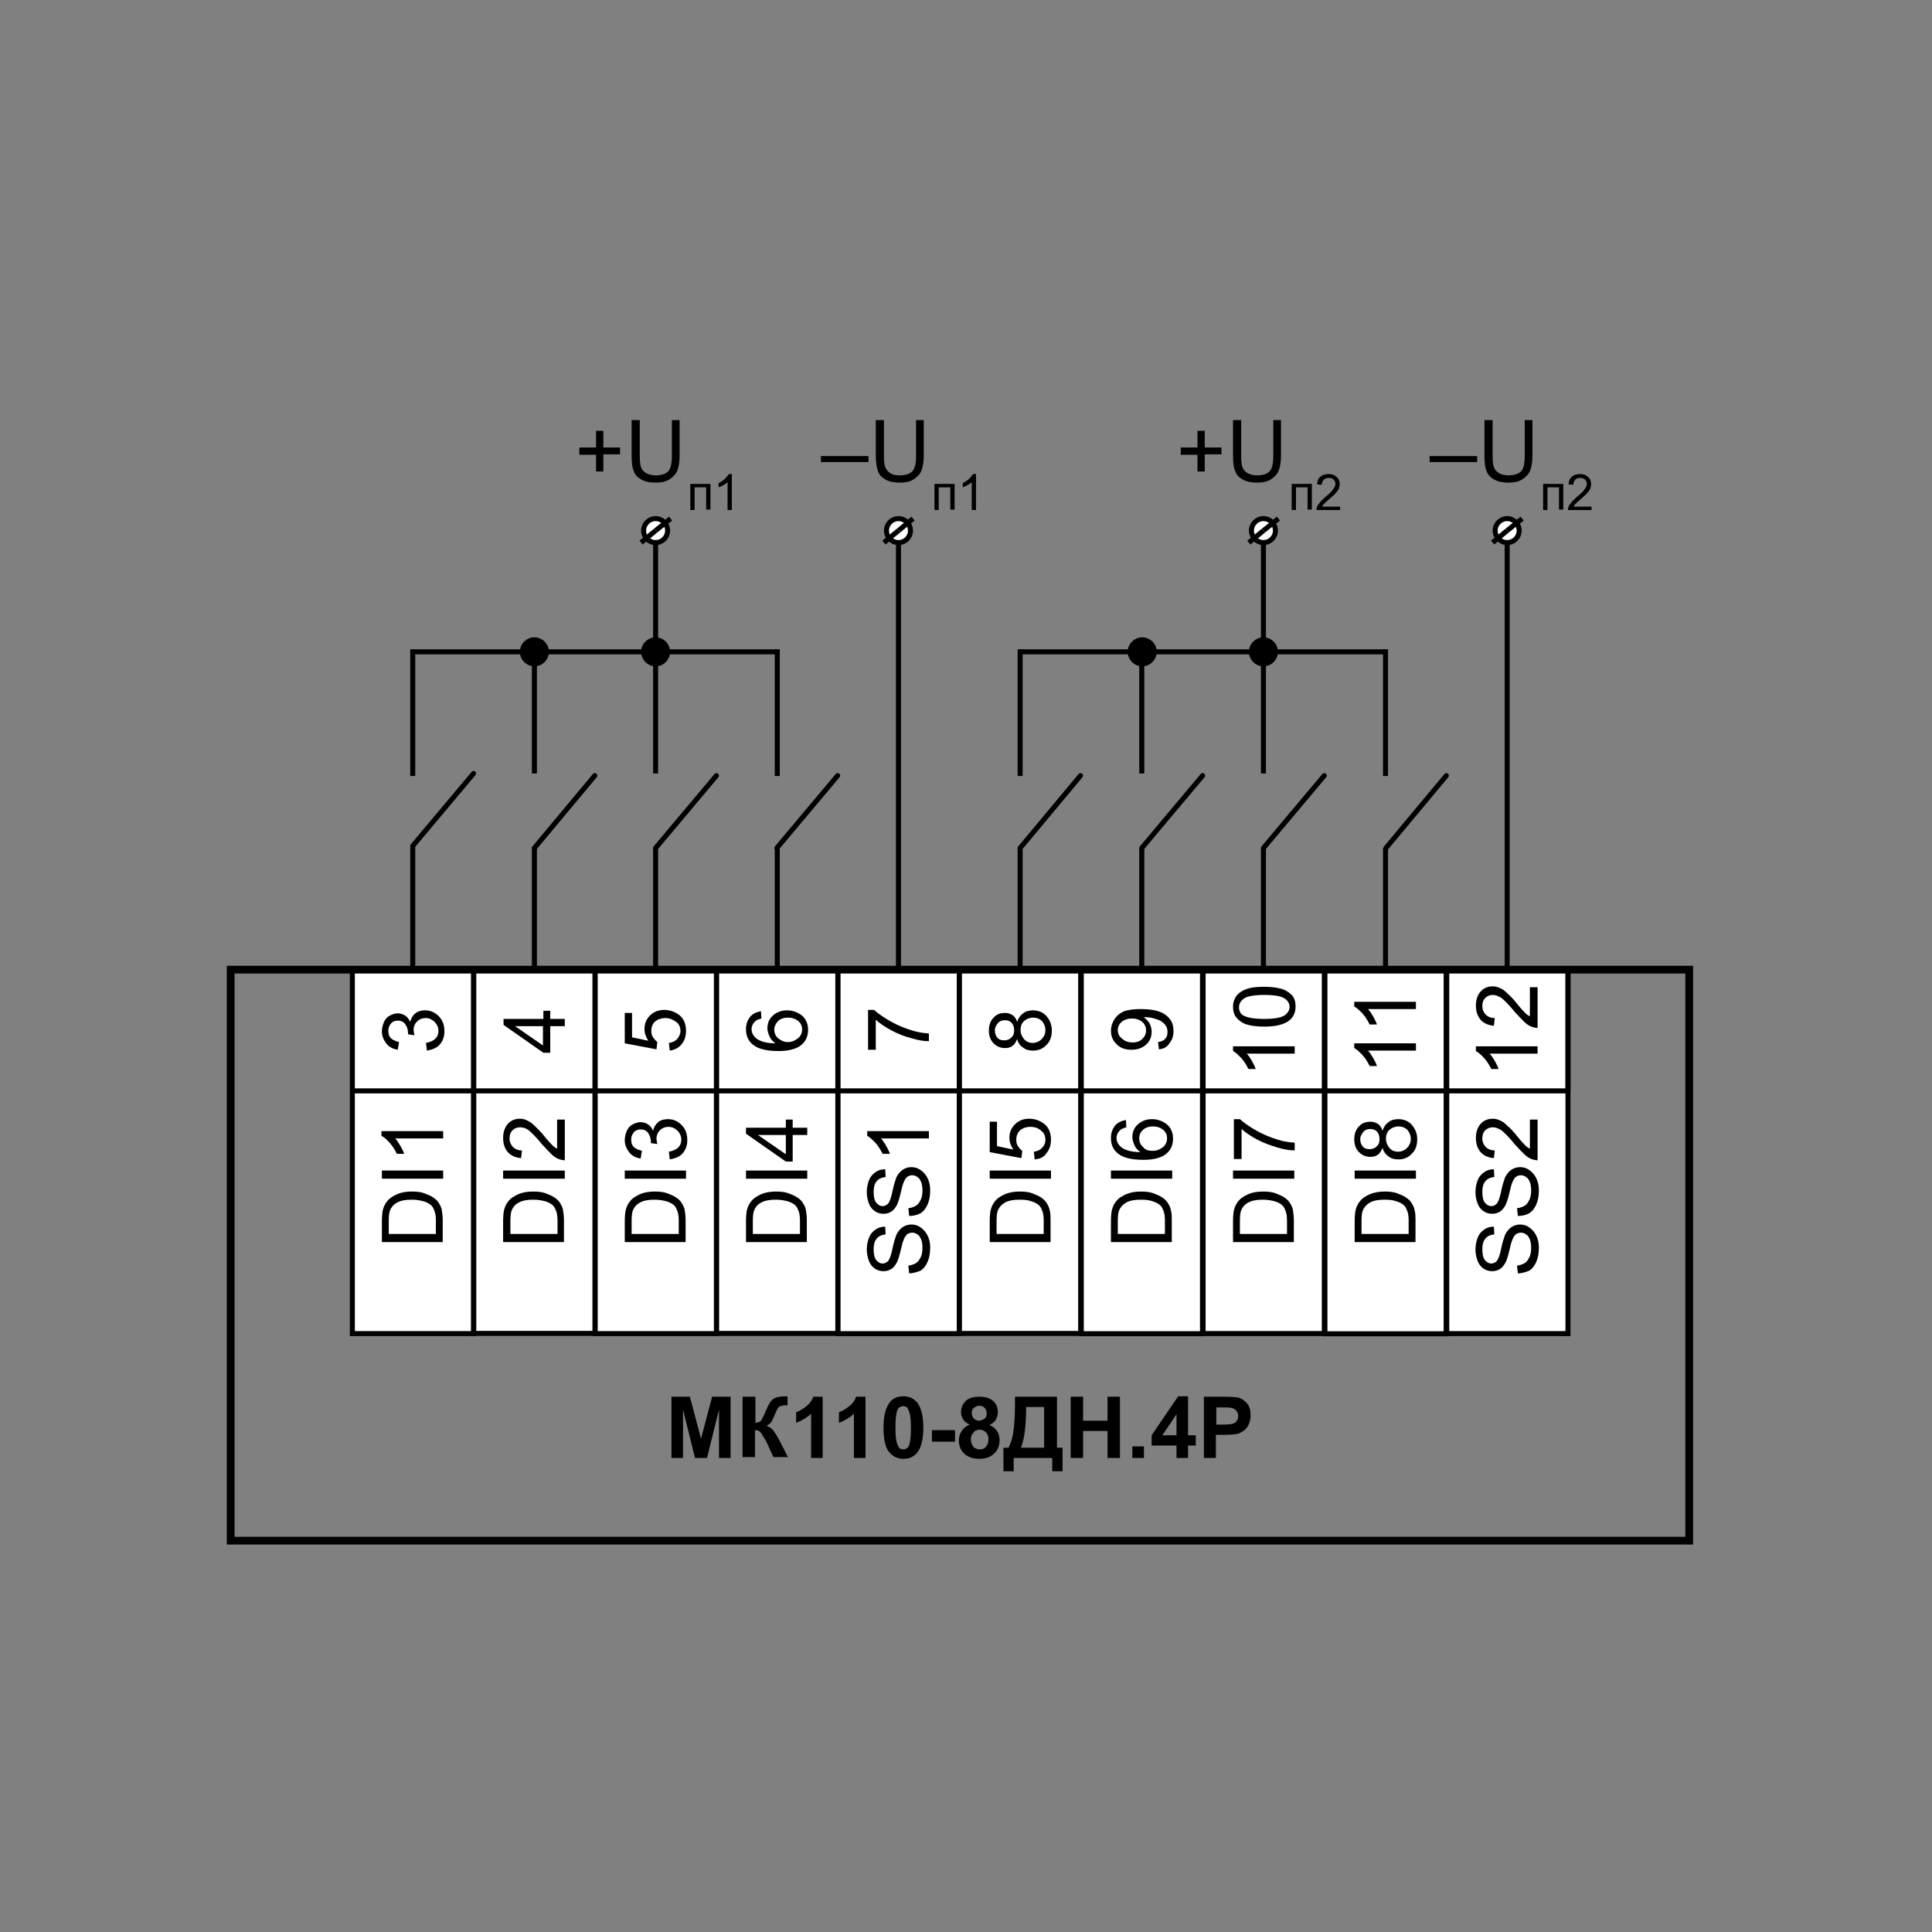 <?xml version="1.0" encoding="utf-8"?>
<!-- Generator: Adobe Illustrator 26.5.0, SVG Export Plug-In . SVG Version: 6.00 Build 0)  -->
<svg version="1.1" id="Слой_1" xmlns="http://www.w3.org/2000/svg" xmlns:xlink="http://www.w3.org/1999/xlink" x="0px" y="0px"
	 width="500px" height="500px" viewBox="0 0 500 500" style="enable-background:new 0 0 500 500;" xml:space="preserve">
<rect x="0" y="0" width="500" height="500" fill="#808080" stroke="none"/>
<style type="text/css">
	.st0{fill:none;}
	.st1{fill:#FFFFFF;stroke:#000000;stroke-width:1.3;stroke-miterlimit:10;}
	.st2{fill:none;stroke:#000000;stroke-width:1.3;stroke-miterlimit:10;}
	.st3{fill:none;stroke:#000000;stroke-width:2;stroke-miterlimit:10;}
	.st4{fill:none;stroke:#000000;stroke-width:1.3;stroke-linecap:round;stroke-miterlimit:10;}
	.st5{fill:none;stroke:#000000;stroke-width:1.3;stroke-linecap:square;stroke-miterlimit:10;}
	.st6{stroke:#000000;stroke-width:1.3;stroke-miterlimit:10;}
</style>
<g>
	<rect x="91.186" y="250.904" class="st1" width="31.372" height="94.228"/>
	<rect x="122.61" y="250.852" class="st1" width="31.372" height="94.228"/>
	<rect x="154.034" y="250.911" class="st1" width="31.372" height="94.228"/>
	<rect x="185.458" y="250.86" class="st1" width="31.372" height="94.228"/>
	<rect x="216.882" y="250.919" class="st1" width="31.372" height="94.228"/>
	<rect x="248.305" y="250.868" class="st1" width="31.372" height="94.228"/>
	<rect x="279.834" y="250.933" class="st1" width="31.372" height="94.228"/>
	<rect x="311.363" y="250.888" class="st1" width="31.372" height="94.228"/>
	<rect x="342.891" y="250.953" class="st1" width="31.372" height="94.228"/>
	<rect x="374.42" y="250.908" class="st1" width="31.372" height="94.228"/>
	<line class="st2" x1="405.795" y1="282.318" x2="405.795" y2="250.946"/>
	<line class="st2" x1="405.795" y1="282.318" x2="91.075" y2="282.318"/>
	<rect x="59.702" y="250.946" class="st3" width="377.466" height="147.771"/>
	<g>
		<path d="M110.474,271.898l-0.222-1.995c1.109-0.222,1.885-0.554,2.439-1.109
			c0.554-0.554,0.776-1.219,0.776-1.995c0-0.887-0.333-1.663-0.998-2.328
			c-0.665-0.665-1.441-0.998-2.328-0.998s-1.663,0.333-2.217,0.887
			c-0.554,0.554-0.887,1.33-0.887,2.217c0,0.333,0.111,0.776,0.222,1.33l-1.663-0.222
			c0-0.111,0-0.222,0-0.333c0-0.776-0.222-1.552-0.665-2.217c-0.443-0.665-1.109-0.998-1.995-0.998
			c-0.665,0-1.33,0.222-1.774,0.776c-0.443,0.554-0.665,1.109-0.665,1.885
			c0,0.776,0.222,1.441,0.665,1.885c0.443,0.443,1.219,0.776,2.106,0.998l-0.333,1.995
			c-1.33-0.222-2.328-0.776-2.993-1.663c-0.665-0.887-1.109-1.885-1.109-3.104
			c0-0.887,0.222-1.663,0.554-2.439c0.333-0.776,0.887-1.33,1.552-1.663
			c0.665-0.333,1.33-0.554,1.995-0.554c0.665,0,1.33,0.222,1.885,0.554
			c0.554,0.333,0.998,0.887,1.33,1.663c0.222-0.887,0.665-1.663,1.33-2.217s1.552-0.776,2.55-0.776
			c1.441,0,2.55,0.554,3.547,1.552c0.998,0.998,1.441,2.328,1.441,3.88
			c0,1.441-0.443,2.55-1.219,3.437C113.024,271.233,111.805,271.676,110.474,271.898z"/>
	</g>
	<g>
		<path d="M146.17,265.579h-3.769v6.873h-1.774l-10.31-7.206v-1.552h10.31v-2.106h1.774v2.106h3.769
			V265.579z M140.516,265.579h-7.206l7.206,4.989V265.579z"/>
	</g>
	<g>
		<path d="M173.33,271.898l-0.222-1.995c0.998-0.111,1.774-0.554,2.217-1.109
			c0.443-0.554,0.776-1.219,0.776-1.995c0-0.887-0.333-1.774-1.109-2.328s-1.663-0.998-2.771-0.998
			s-1.995,0.333-2.661,0.887c-0.665,0.554-0.998,1.441-0.998,2.439c0,0.665,0.111,1.219,0.443,1.663
			c0.333,0.443,0.665,0.887,1.109,1.219l-0.222,1.885l-8.203-1.552v-7.871h1.885v6.319l4.213,0.887
			c-0.665-0.998-0.998-1.995-0.998-2.993c0-1.441,0.443-2.55,1.441-3.547
			c0.998-0.998,2.217-1.441,3.658-1.441c1.441,0,2.661,0.443,3.769,1.219
			c1.33,0.998,1.885,2.439,1.885,4.213c0,1.441-0.443,2.661-1.219,3.547
			C175.547,271.233,174.66,271.676,173.33,271.898z"/>
	</g>
	<g>
		<path d="M196.942,261.699l0.111,1.885c-0.776,0.222-1.33,0.443-1.663,0.776
			c-0.554,0.554-0.887,1.219-0.887,1.995c0,0.665,0.222,1.219,0.554,1.663
			c0.443,0.665,1.109,1.109,1.995,1.441c0.887,0.333,2.106,0.554,3.658,0.554
			c-0.665-0.443-1.219-0.998-1.552-1.774c-0.333-0.776-0.554-1.441-0.554-2.106
			c0-1.33,0.443-2.439,1.441-3.326c0.998-0.887,2.217-1.33,3.658-1.33
			c0.998,0,1.885,0.222,2.771,0.665c0.887,0.443,1.552,0.998,1.995,1.774s0.665,1.552,0.665,2.55
			c0,1.663-0.554,2.993-1.774,3.991s-3.215,1.552-5.875,1.552c-3.104,0-5.321-0.554-6.651-1.663
			c-1.219-0.998-1.774-2.328-1.774-3.991c0-1.219,0.333-2.217,0.998-3.104
			C194.725,262.364,195.723,261.921,196.942,261.699z M203.815,269.681c0.665,0,1.33-0.111,1.885-0.443
			c0.554-0.333,1.109-0.665,1.441-1.219c0.333-0.554,0.443-0.998,0.443-1.663
			c0-0.776-0.333-1.552-0.998-2.106c-0.665-0.554-1.552-0.887-2.661-0.887
			c-1.109,0-1.995,0.333-2.55,0.887c-0.554,0.554-0.998,1.33-0.998,2.217
			c0,0.887,0.333,1.663,0.998,2.217C202.042,269.237,202.818,269.681,203.815,269.681z"/>
	</g>
	<g>
		<path d="M226.541,271.676h-1.885v-10.31h1.552c1.109,0.998,2.55,1.995,4.323,2.993
			c1.774,0.998,3.658,1.774,5.543,2.328c1.33,0.443,2.771,0.665,4.323,0.776v1.995
			c-1.219,0-2.771-0.222-4.545-0.776c-1.774-0.443-3.437-1.109-5.099-1.995
			c-1.663-0.887-2.993-1.774-4.102-2.771v7.76H226.541z"/>
	</g>
	<g>
		<path d="M263.234,268.905c-0.333,0.776-0.665,1.441-1.219,1.774c-0.554,0.443-1.219,0.554-1.995,0.554
			c-1.109,0-2.106-0.443-2.882-1.219c-0.776-0.776-1.219-1.885-1.219-3.326s0.443-2.55,1.219-3.326
			c0.776-0.887,1.774-1.219,2.993-1.219c0.776,0,1.33,0.222,1.885,0.554
			c0.554,0.333,0.998,0.998,1.219,1.774c0.333-0.998,0.776-1.663,1.552-2.217
			c0.665-0.554,1.552-0.776,2.55-0.776c1.33,0,2.55,0.443,3.437,1.441
			c0.887,0.998,1.441,2.217,1.441,3.769s-0.443,2.882-1.441,3.769
			c-0.887,0.998-2.106,1.441-3.437,1.441c-0.998,0-1.885-0.222-2.55-0.776
			C263.899,270.568,263.456,269.792,263.234,268.905z M259.909,269.237c0.776,0,1.33-0.222,1.885-0.776
			s0.665-1.109,0.665-1.885s-0.222-1.33-0.665-1.885c-0.443-0.443-0.998-0.665-1.774-0.665
			c-0.665,0-1.33,0.222-1.774,0.776c-0.443,0.554-0.776,1.109-0.776,1.885s0.222,1.33,0.665,1.885
			C258.578,269.127,259.243,269.237,259.909,269.237z M267.225,269.903c0.554,0,1.109-0.111,1.663-0.443
			c0.554-0.333,0.887-0.665,1.219-1.219c0.333-0.554,0.443-1.109,0.443-1.663
			c0-0.887-0.333-1.663-0.887-2.328c-0.554-0.554-1.33-0.887-2.328-0.887
			c-0.887,0-1.663,0.333-2.328,0.887c-0.665,0.665-0.887,1.441-0.887,2.328
			c0,0.887,0.333,1.663,0.887,2.328C265.562,269.57,266.338,269.903,267.225,269.903z"/>
	</g>
	<g>
		<path d="M299.928,271.565l-0.222-1.885c0.887-0.111,1.552-0.443,1.885-0.887
			c0.443-0.443,0.554-0.998,0.554-1.774c0-0.554-0.111-1.109-0.443-1.552
			c-0.222-0.443-0.665-0.776-1.109-1.109c-0.443-0.333-1.109-0.554-1.885-0.776
			c-0.776-0.222-1.552-0.333-2.328-0.333c-0.111,0-0.222,0-0.443,0
			c0.665,0.443,1.109,0.887,1.552,1.552c0.333,0.665,0.554,1.441,0.554,2.217
			c0,1.33-0.443,2.439-1.441,3.326c-0.998,0.887-2.217,1.33-3.769,1.33
			c-1.663,0-2.882-0.443-3.88-1.441s-1.441-2.106-1.441-3.547c0-0.998,0.333-1.995,0.887-2.882
			c0.554-0.887,1.33-1.552,2.328-1.995c0.998-0.443,2.55-0.665,4.434-0.665
			c1.995,0,3.658,0.222,4.878,0.665c1.219,0.443,2.106,1.109,2.771,1.995
			c0.665,0.887,0.887,1.885,0.887,3.104c0,1.219-0.333,2.217-0.998,2.993
			C302.145,270.9,301.258,271.455,299.928,271.565z M292.944,263.584c-1.109,0-1.995,0.333-2.661,0.887
			c-0.665,0.554-0.998,1.33-0.998,2.106c0,0.887,0.333,1.663,1.109,2.217
			c0.665,0.665,1.663,0.998,2.771,0.998c0.998,0,1.885-0.333,2.439-0.887
			c0.665-0.665,0.998-1.33,0.998-2.217c0-0.887-0.333-1.663-0.998-2.217
			C294.939,263.916,294.052,263.584,292.944,263.584z"/>
	</g>
	<g>
		<path d="M335.069,270.679v1.995h-12.416c0.443,0.443,0.887,1.109,1.33,1.885
			c0.443,0.776,0.776,1.441,0.998,2.106h-1.885c-0.554-1.109-1.109-1.995-1.885-2.882
			c-0.776-0.776-1.441-1.441-2.106-1.774v-1.219h15.963V270.679z"/>
		<path d="M327.198,265.69c-1.885,0-3.437-0.222-4.545-0.554c-1.109-0.333-1.995-0.998-2.661-1.774
			c-0.665-0.776-0.887-1.774-0.887-2.882c0-0.887,0.222-1.552,0.554-2.217s0.887-1.219,1.441-1.552
			c0.665-0.443,1.441-0.776,2.328-0.998c0.887-0.222,2.217-0.333,3.769-0.333
			c1.885,0,3.326,0.222,4.545,0.554c1.109,0.333,1.995,0.998,2.661,1.663
			c0.665,0.776,0.887,1.774,0.887,2.882c0,1.552-0.554,2.771-1.663,3.658
			C332.298,265.136,330.191,265.69,327.198,265.69z M327.198,263.695c2.661,0,4.323-0.333,5.21-0.887
			c0.887-0.665,1.33-1.33,1.33-2.217c0-0.887-0.443-1.663-1.33-2.217
			c-0.887-0.554-2.55-0.887-5.21-0.887c-2.661,0-4.323,0.333-5.21,0.887
			c-0.887,0.665-1.33,1.33-1.33,2.328c0,0.887,0.333,1.663,1.109,2.106
			C322.764,263.362,324.538,263.695,327.198,263.695z"/>
	</g>
	<g>
		<path d="M366.441,269.903v1.995h-12.416c0.443,0.443,0.887,1.109,1.33,1.885
			c0.443,0.776,0.776,1.441,0.998,2.106h-1.885c-0.554-1.109-1.109-1.995-1.885-2.882
			c-0.776-0.776-1.441-1.441-2.106-1.774v-1.219h15.963V269.903z"/>
		<path d="M366.441,259.15v1.995h-12.416c0.443,0.443,0.887,1.109,1.33,1.885
			c0.443,0.776,0.776,1.441,0.998,2.106h-1.885c-0.554-1.109-1.109-1.995-1.885-2.882
			c-0.776-0.776-1.441-1.441-2.106-1.774v-1.219h15.963V259.15z"/>
	</g>
	<g>
		<path d="M397.925,270.679v1.995h-12.416c0.443,0.443,0.887,1.109,1.33,1.885
			c0.443,0.776,0.776,1.441,0.998,2.106h-1.885c-0.554-1.109-1.109-1.995-1.885-2.882
			c-0.776-0.776-1.441-1.441-2.106-1.774v-1.219h15.963V270.679z"/>
		<path d="M396.04,255.491h1.885v10.531c-0.443,0-0.887-0.111-1.33-0.222
			c-0.665-0.222-1.441-0.665-2.106-1.33c-0.665-0.665-1.441-1.441-2.439-2.55
			c-1.441-1.774-2.55-2.882-3.326-3.547c-0.776-0.554-1.663-0.887-2.328-0.887
			c-0.776,0-1.441,0.222-1.995,0.776s-0.776,1.219-0.776,2.106s0.333,1.663,0.887,2.217
			c0.554,0.554,1.33,0.887,2.328,0.887l-0.222,1.995c-1.441-0.111-2.661-0.665-3.437-1.552
			c-0.776-0.887-1.219-2.106-1.219-3.658s0.443-2.771,1.219-3.658
			c0.776-0.887,1.885-1.33,3.104-1.33c0.665,0,1.219,0.111,1.885,0.443
			c0.665,0.222,1.219,0.665,1.885,1.33c0.665,0.554,1.663,1.552,2.771,2.993
			c0.998,1.219,1.663,1.885,1.995,2.217s0.665,0.554,1.109,0.776v-7.538H396.04z"/>
	</g>
	<g>
		<path d="M392.825,329.543l-0.222-1.995c0.776-0.111,1.441-0.333,1.995-0.665
			c0.554-0.333,0.887-0.887,1.219-1.552c0.333-0.665,0.443-1.552,0.443-2.439
			c0-0.776-0.111-1.552-0.333-2.106c-0.222-0.554-0.554-1.109-0.998-1.33
			c-0.443-0.333-0.887-0.443-1.33-0.443c-0.443,0-0.887,0.111-1.33,0.443
			c-0.333,0.333-0.665,0.776-0.887,1.441c-0.222,0.443-0.443,1.33-0.776,2.771
			c-0.333,1.441-0.665,2.439-0.998,3.104c-0.443,0.776-0.887,1.33-1.441,1.663
			c-0.554,0.333-1.219,0.554-1.995,0.554c-0.776,0-1.552-0.222-2.217-0.665s-1.219-1.109-1.552-1.995
			c-0.333-0.887-0.554-1.885-0.554-2.882c0-1.219,0.222-2.217,0.554-3.104
			c0.333-0.887,0.887-1.552,1.663-2.106c0.776-0.554,1.552-0.776,2.55-0.776l0.111,1.995
			c-0.998,0.111-1.774,0.443-2.328,1.109c-0.554,0.665-0.776,1.552-0.776,2.771
			s0.222,2.217,0.665,2.771c0.443,0.554,0.998,0.887,1.663,0.887c0.554,0,0.998-0.222,1.441-0.665
			c0.333-0.443,0.776-1.441,1.109-3.215c0.333-1.663,0.776-2.882,0.998-3.547
			c0.443-0.887,0.998-1.552,1.663-1.995c0.665-0.443,1.441-0.665,2.217-0.665
			c0.887,0,1.663,0.222,2.439,0.776c0.776,0.554,1.33,1.219,1.774,2.106s0.665,1.885,0.665,3.104
			c0,1.441-0.222,2.661-0.665,3.658c-0.443,0.998-0.998,1.774-1.885,2.328
			C394.821,329.211,393.934,329.543,392.825,329.543z"/>
		<path d="M392.825,314.689l-0.222-1.995c0.776-0.111,1.441-0.333,1.995-0.665
			c0.554-0.333,0.887-0.887,1.219-1.552s0.443-1.552,0.443-2.439c0-0.776-0.111-1.552-0.333-2.106
			c-0.222-0.554-0.554-1.109-0.998-1.33c-0.443-0.333-0.887-0.443-1.33-0.443
			c-0.443,0-0.887,0.111-1.33,0.443c-0.333,0.333-0.665,0.776-0.887,1.441
			c-0.222,0.443-0.443,1.33-0.776,2.771c-0.333,1.441-0.665,2.439-0.998,3.104
			c-0.443,0.776-0.887,1.33-1.441,1.663c-0.554,0.333-1.219,0.554-1.995,0.554
			c-0.776,0-1.552-0.222-2.217-0.665s-1.219-1.109-1.552-1.995c-0.333-0.887-0.554-1.885-0.554-2.882
			c0-1.219,0.222-2.217,0.554-3.104c0.333-0.887,0.887-1.552,1.663-2.106
			c0.776-0.554,1.552-0.776,2.55-0.776l0.111,1.995c-0.998,0.111-1.774,0.443-2.328,1.109
			s-0.776,1.552-0.776,2.771c0,1.219,0.222,2.217,0.665,2.771s0.998,0.887,1.663,0.887
			c0.554,0,0.998-0.222,1.441-0.665c0.333-0.443,0.776-1.441,1.109-3.215
			c0.333-1.663,0.776-2.882,0.998-3.547c0.443-0.887,0.998-1.552,1.663-1.995
			c0.665-0.443,1.441-0.665,2.217-0.665c0.887,0,1.663,0.222,2.439,0.776
			c0.776,0.554,1.33,1.219,1.774,2.106s0.665,1.885,0.665,3.104c0,1.441-0.222,2.661-0.665,3.658
			c-0.443,0.998-0.998,1.774-1.885,2.328C394.821,314.467,393.934,314.689,392.825,314.689z"/>
		<path d="M396.04,289.746h1.885v10.531c-0.443,0-0.887-0.111-1.33-0.222
			c-0.665-0.222-1.441-0.665-2.106-1.33c-0.665-0.665-1.441-1.441-2.439-2.55
			c-1.441-1.774-2.55-2.882-3.326-3.547c-0.776-0.554-1.663-0.887-2.328-0.887
			c-0.776,0-1.441,0.222-1.995,0.776c-0.554,0.554-0.776,1.219-0.776,2.106s0.333,1.663,0.887,2.217
			c0.554,0.554,1.33,0.887,2.328,0.887l-0.222,1.995c-1.441-0.111-2.661-0.665-3.437-1.552
			c-0.776-0.887-1.219-2.106-1.219-3.658c0-1.552,0.443-2.771,1.219-3.658
			c0.776-0.887,1.885-1.33,3.104-1.33c0.665,0,1.219,0.111,1.885,0.443
			c0.665,0.222,1.219,0.665,1.885,1.33c0.665,0.554,1.663,1.552,2.771,2.993
			c0.998,1.219,1.663,1.885,1.995,2.217c0.333,0.333,0.665,0.554,1.109,0.776v-7.538H396.04z"/>
	</g>
	<g>
		<path d="M366.441,321.451h-15.852v-5.432c0-1.219,0.111-2.217,0.222-2.771
			c0.222-0.887,0.554-1.663,1.109-2.328c0.665-0.887,1.663-1.441,2.661-1.885
			c1.109-0.443,2.328-0.665,3.769-0.665c1.219,0,2.328,0.111,3.215,0.443s1.663,0.665,2.328,1.109
			c0.665,0.443,1.109,0.887,1.441,1.441c0.333,0.554,0.665,1.109,0.776,1.885
			c0.222,0.776,0.222,1.552,0.222,2.55v5.654H366.441z M364.557,319.344v-3.437
			c0-0.998-0.111-1.885-0.333-2.439c-0.222-0.554-0.443-1.109-0.776-1.441
			c-0.443-0.443-1.219-0.887-1.995-1.109c-0.887-0.333-1.885-0.443-3.104-0.443
			c-1.663,0-2.882,0.222-3.88,0.776c-0.887,0.554-1.441,1.219-1.774,1.995
			c-0.222,0.554-0.333,1.441-0.333,2.771v3.326H364.557z"/>
		<path d="M366.441,305.044h-15.852v-2.106h15.852V305.044z"/>
		<path d="M357.795,297.062c-0.333,0.776-0.665,1.441-1.219,1.774c-0.554,0.443-1.219,0.554-1.995,0.554
			c-1.109,0-2.106-0.443-2.882-1.219s-1.219-1.885-1.219-3.326c0-1.441,0.443-2.55,1.219-3.326
			c0.776-0.887,1.774-1.219,2.993-1.219c0.776,0,1.33,0.222,1.885,0.554
			c0.554,0.333,0.998,0.998,1.219,1.774c0.333-0.998,0.776-1.663,1.552-2.217
			c0.665-0.554,1.552-0.776,2.55-0.776c1.33,0,2.55,0.443,3.437,1.441
			c0.887,0.998,1.441,2.217,1.441,3.769c0,1.552-0.443,2.882-1.441,3.769
			c-0.887,0.998-2.106,1.441-3.437,1.441c-0.998,0-1.885-0.222-2.55-0.776
			C358.571,298.725,358.016,297.949,357.795,297.062z M354.469,297.395c0.776,0,1.33-0.222,1.885-0.776
			c0.554-0.554,0.665-1.109,0.665-1.885c0-0.776-0.222-1.33-0.665-1.885
			c-0.443-0.443-0.998-0.665-1.774-0.665c-0.665,0-1.33,0.222-1.774,0.776
			c-0.443,0.554-0.776,1.109-0.776,1.885c0,0.776,0.222,1.33,0.665,1.885
			C353.139,297.284,353.804,297.395,354.469,297.395z M361.785,298.06c0.554,0,1.109-0.111,1.663-0.443
			c0.554-0.333,0.887-0.665,1.219-1.219c0.333-0.554,0.443-1.109,0.443-1.663
			c0-0.887-0.333-1.663-0.887-2.328c-0.554-0.554-1.33-0.887-2.328-0.887
			c-0.887,0-1.663,0.333-2.328,0.887c-0.665,0.665-0.887,1.441-0.887,2.328
			c0,0.887,0.333,1.663,0.887,2.328C360.123,297.728,360.899,298.06,361.785,298.06z"/>
	</g>
	<g>
		<path d="M334.958,321.451h-15.852v-5.432c0-1.219,0.111-2.217,0.222-2.771
			c0.222-0.887,0.554-1.663,1.109-2.328c0.665-0.887,1.663-1.441,2.661-1.885
			c0.998-0.443,2.328-0.665,3.769-0.665c1.219,0,2.328,0.111,3.215,0.443s1.663,0.665,2.328,1.109
			c0.665,0.443,1.109,0.887,1.441,1.441c0.333,0.554,0.665,1.109,0.776,1.885
			c0.111,0.776,0.222,1.552,0.222,2.55v5.654H334.958z M333.074,319.344v-3.437
			c0-0.998-0.111-1.885-0.333-2.439s-0.443-1.109-0.776-1.441c-0.443-0.443-1.219-0.887-1.995-1.109
			s-1.885-0.443-3.104-0.443c-1.663,0-2.882,0.222-3.88,0.776c-0.998,0.554-1.441,1.219-1.774,1.995
			c-0.222,0.554-0.333,1.441-0.333,2.771v3.326H333.074z"/>
		<path d="M334.958,305.044h-15.852v-2.106h15.852V305.044z"/>
		<path d="M321.212,299.945h-1.885v-10.31h1.552c1.109,0.998,2.55,1.995,4.323,2.993
			c1.774,0.998,3.658,1.774,5.543,2.328c1.33,0.443,2.771,0.665,4.323,0.776v1.995
			c-1.219,0-2.771-0.222-4.545-0.776c-1.774-0.554-3.437-1.109-5.099-1.995
			c-1.663-0.887-2.993-1.774-4.102-2.771v7.76H321.212z"/>
	</g>
	<g>
		<path d="M303.364,321.451h-15.852v-5.432c0-1.219,0.111-2.217,0.222-2.771
			c0.222-0.887,0.554-1.663,1.109-2.328c0.665-0.887,1.663-1.441,2.661-1.885
			c1.109-0.443,2.328-0.665,3.769-0.665c1.219,0,2.328,0.111,3.215,0.443s1.663,0.665,2.328,1.109
			c0.665,0.443,1.109,0.887,1.441,1.441c0.333,0.554,0.665,1.109,0.776,1.885
			c0.222,0.776,0.222,1.552,0.222,2.55v5.654H303.364z M301.48,319.344v-3.437
			c0-0.998-0.111-1.885-0.333-2.439s-0.443-1.109-0.776-1.441c-0.443-0.443-1.219-0.887-1.995-1.109
			c-0.887-0.333-1.885-0.443-3.104-0.443c-1.663,0-2.882,0.222-3.88,0.776
			c-0.887,0.554-1.441,1.219-1.774,1.995c-0.222,0.554-0.333,1.441-0.333,2.771v3.326H301.48z"/>
		<path d="M303.364,305.044h-15.852v-2.106h15.852V305.044z"/>
		<path d="M291.392,289.857l0.111,1.885c-0.776,0.222-1.33,0.443-1.663,0.776
			c-0.554,0.554-0.887,1.219-0.887,1.995c0,0.665,0.222,1.219,0.554,1.663
			c0.443,0.665,1.109,1.109,1.995,1.441c0.887,0.333,2.106,0.554,3.658,0.554
			c-0.665-0.443-1.219-0.998-1.552-1.774s-0.554-1.441-0.554-2.106c0-1.33,0.443-2.439,1.441-3.326
			c0.998-0.887,2.217-1.33,3.658-1.33c0.998,0,1.885,0.222,2.771,0.665
			c0.887,0.443,1.552,0.998,1.995,1.774c0.443,0.776,0.665,1.552,0.665,2.55
			c0,1.663-0.554,2.993-1.774,3.991c-1.219,0.998-3.215,1.552-5.875,1.552
			c-3.104,0-5.321-0.554-6.651-1.663c-1.219-0.998-1.774-2.328-1.774-3.991
			c0-1.219,0.333-2.217,0.998-3.104C289.175,290.522,290.172,290.078,291.392,289.857z M298.265,297.838
			c0.665,0,1.33-0.111,1.885-0.443c0.665-0.333,1.109-0.665,1.441-1.219
			c0.333-0.554,0.443-0.998,0.443-1.663c0-0.776-0.333-1.552-0.998-2.106
			c-0.665-0.554-1.552-0.887-2.661-0.887c-1.109,0-1.995,0.333-2.55,0.887
			c-0.665,0.554-0.998,1.33-0.998,2.217c0,0.887,0.333,1.663,0.998,2.217
			C296.38,297.617,297.267,297.838,298.265,297.838z"/>
	</g>
	<g>
		<path d="M271.992,321.451h-15.852v-5.432c0-1.219,0.111-2.217,0.222-2.771
			c0.222-0.887,0.554-1.663,1.109-2.328c0.665-0.887,1.663-1.441,2.661-1.885
			c1.109-0.443,2.328-0.665,3.769-0.665c1.219,0,2.328,0.111,3.215,0.443s1.663,0.665,2.328,1.109
			c0.665,0.443,1.109,0.887,1.441,1.441c0.333,0.554,0.665,1.109,0.776,1.885
			c0.222,0.776,0.222,1.552,0.222,2.55v5.654H271.992z M270.107,319.344v-3.437
			c0-0.998-0.111-1.885-0.333-2.439s-0.443-1.109-0.776-1.441c-0.443-0.443-1.219-0.887-1.995-1.109
			c-0.887-0.333-1.885-0.443-3.104-0.443c-1.663,0-2.882,0.222-3.88,0.776
			c-0.887,0.554-1.441,1.219-1.774,1.995c-0.222,0.554-0.333,1.441-0.333,2.771v3.326H270.107z"/>
		<path d="M271.992,305.044h-15.852v-2.106h15.852V305.044z"/>
		<path d="M267.779,300.055l-0.222-1.995c0.998-0.111,1.774-0.554,2.217-1.109
			c0.554-0.554,0.776-1.219,0.776-1.995c0-0.887-0.333-1.774-1.109-2.328
			c-0.665-0.665-1.663-0.998-2.771-0.998c-1.109,0-1.995,0.333-2.661,0.887
			c-0.665,0.665-0.998,1.441-0.998,2.439c0,0.665,0.111,1.219,0.443,1.663
			c0.333,0.554,0.665,0.887,1.109,1.219l-0.222,1.885l-8.203-1.552v-7.871h1.885v6.319l4.213,0.887
			c-0.665-0.998-0.998-1.995-0.998-2.993c0-1.441,0.443-2.55,1.441-3.547
			c0.998-0.998,2.217-1.441,3.658-1.441s2.661,0.443,3.769,1.219
			c1.33,0.998,1.885,2.439,1.885,4.213c0,1.441-0.443,2.661-1.219,3.547
			C270.218,299.39,269.221,299.945,267.779,300.055z"/>
	</g>
	<g>
		<path d="M173.773,377.322v-15.852h4.767l2.882,10.864l2.882-10.864h4.767v15.852h-2.993v-12.527
			l-3.104,12.527h-3.104l-3.104-12.527v12.527H173.773z"/>
		<path d="M192.286,361.47h3.215v6.762c0.665-0.111,1.219-0.222,1.441-0.554
			c0.222-0.333,0.665-1.109,1.219-2.439c0.665-1.663,1.33-2.771,1.995-3.215
			c0.665-0.443,1.774-0.665,3.215-0.665c0.111,0,0.222,0,0.443,0v2.328h-0.443
			c-0.665,0-1.109,0.111-1.441,0.222c-0.333,0.111-0.554,0.443-0.776,0.776s-0.443,0.998-0.887,1.995
			c-0.222,0.554-0.443,0.998-0.665,1.33c-0.222,0.333-0.665,0.665-1.219,0.998
			c0.665,0.222,1.33,0.665,1.774,1.219c0.443,0.665,0.998,1.441,1.552,2.55l2.217,4.323h-3.769
			l-1.885-4.102c0-0.111-0.111-0.222-0.222-0.333c0-0.111-0.222-0.333-0.443-0.776
			c-0.443-0.776-0.776-1.219-0.998-1.441c-0.222-0.222-0.665-0.333-1.219-0.333v6.984h-3.215v-15.631
			H192.286z"/>
		<path d="M212.906,377.322h-2.993v-11.418c-1.109,0.998-2.439,1.774-3.88,2.328v-2.771
			c0.776-0.222,1.663-0.776,2.55-1.441c0.887-0.665,1.552-1.552,1.885-2.55h2.439V377.322z"/>
		<path d="M223.991,377.322h-2.993v-11.418c-1.109,0.998-2.439,1.774-3.88,2.328v-2.771
			c0.776-0.222,1.663-0.776,2.55-1.441c0.887-0.665,1.552-1.552,1.885-2.55h2.439V377.322z"/>
		<path d="M233.747,361.359c1.552,0,2.771,0.554,3.658,1.663c0.998,1.33,1.552,3.437,1.552,6.43
			c0,2.993-0.554,5.21-1.552,6.43c-0.887,1.109-2.106,1.663-3.547,1.663
			c-1.552,0-2.771-0.554-3.769-1.774c-0.998-1.219-1.441-3.326-1.441-6.319
			c0-2.993,0.554-5.099,1.552-6.43C230.975,361.913,232.195,361.359,233.747,361.359z M233.747,363.909
			c-0.333,0-0.665,0.111-0.998,0.333s-0.554,0.665-0.665,1.219c-0.222,0.776-0.333,2.106-0.333,3.991
			c0,1.885,0.111,3.104,0.333,3.88c0.222,0.665,0.443,1.109,0.665,1.441
			c0.333,0.222,0.665,0.333,0.998,0.333c0.333,0,0.665-0.111,0.998-0.333s0.554-0.665,0.665-1.219
			c0.222-0.776,0.333-2.106,0.333-3.991c0-1.885-0.111-3.104-0.333-3.88
			c-0.222-0.665-0.443-1.109-0.665-1.441C234.412,364.02,234.079,363.909,233.747,363.909z"/>
		<path d="M241.174,373.11v-2.993h5.986v2.993H241.174z"/>
		<path d="M250.929,368.676c-0.776-0.333-1.33-0.776-1.663-1.33
			c-0.333-0.554-0.554-1.219-0.554-1.885c0-1.219,0.443-2.106,1.219-2.882
			c0.776-0.776,1.995-1.109,3.547-1.109c1.552,0,2.661,0.333,3.547,1.109
			c0.887,0.776,1.219,1.774,1.219,2.882c0,0.776-0.222,1.441-0.554,1.995
			c-0.333,0.554-0.887,0.998-1.663,1.33c0.887,0.333,1.552,0.887,1.995,1.552
			c0.443,0.665,0.665,1.441,0.665,2.328c0,1.441-0.443,2.661-1.441,3.547
			c-0.887,0.887-2.217,1.33-3.769,1.33c-1.441,0-2.661-0.333-3.658-1.109
			c-1.109-0.887-1.663-2.106-1.663-3.658c0-0.887,0.222-1.663,0.665-2.328
			C249.266,369.673,249.932,369.119,250.929,368.676z M251.262,372.445c0,0.887,0.222,1.441,0.665,1.995
			c0.443,0.443,0.998,0.665,1.663,0.665s1.109-0.222,1.552-0.665
			c0.443-0.443,0.665-1.109,0.665-1.995c0-0.776-0.222-1.33-0.665-1.774
			c-0.443-0.443-0.998-0.665-1.552-0.665c-0.776,0-1.33,0.222-1.663,0.776
			C251.373,371.336,251.262,371.89,251.262,372.445z M251.484,365.682c0,0.554,0.222,1.109,0.554,1.441
			c0.333,0.333,0.776,0.554,1.33,0.554c0.554,0,0.998-0.222,1.441-0.554s0.554-0.776,0.554-1.441
			c0-0.554-0.222-0.998-0.554-1.33c-0.333-0.333-0.776-0.554-1.33-0.554
			c-0.554,0-0.998,0.222-1.441,0.554C251.594,364.685,251.484,365.128,251.484,365.682z"/>
		<path d="M262.569,361.47h10.975v13.192h1.441v6.097h-2.661v-3.437h-9.977v3.437h-2.661v-6.097h1.33
			c0.665-1.33,1.109-2.882,1.33-4.767c0.222-1.774,0.333-4.102,0.333-6.762v-1.663H262.569z
			 M265.562,364.13c0,4.767-0.443,8.314-1.33,10.531h5.986V364.13H265.562z"/>
		<path d="M277.091,377.322v-15.852h3.215v6.208h6.319v-6.208h3.215v15.852h-3.215v-6.984h-6.319v6.984
			H277.091z"/>
		<path d="M293.055,377.322v-2.993h2.993v2.993H293.055z"/>
		<path d="M304.473,377.322v-3.215h-6.43v-2.661l6.873-10.088h2.55v10.088h1.995v2.661h-1.995v3.215
			H304.473L304.473,377.322z M304.473,371.447v-5.432l-3.658,5.432H304.473z"/>
		<path d="M311.568,377.322v-15.852h5.099c1.995,0,3.215,0.111,3.769,0.222
			c0.887,0.222,1.663,0.776,2.328,1.552c0.665,0.776,0.887,1.774,0.887,3.104
			c0,0.998-0.222,1.774-0.554,2.439c-0.333,0.665-0.776,1.219-1.33,1.552
			c-0.554,0.333-1.109,0.665-1.663,0.776c-0.776,0.111-1.885,0.222-3.326,0.222h-2.106v5.986h-3.104
			V377.322z M314.782,364.13v4.545h1.774c1.219,0,2.106-0.111,2.55-0.222
			c0.443-0.111,0.776-0.443,0.998-0.776c0.222-0.333,0.333-0.776,0.333-1.219
			c0-0.554-0.222-1.109-0.554-1.441c-0.333-0.333-0.776-0.665-1.33-0.665
			c-0.333-0.111-1.109-0.111-2.328-0.111h-1.441V364.13z"/>
	</g>
	<g>
		<path d="M114.687,321.451H98.834v-5.432c0-1.219,0.111-2.217,0.222-2.771
			c0.222-0.887,0.554-1.663,1.109-2.328c0.665-0.887,1.663-1.441,2.661-1.885
			c0.998-0.443,2.328-0.665,3.769-0.665c1.219,0,2.328,0.111,3.215,0.443
			c0.887,0.333,1.663,0.665,2.328,1.109c0.665,0.443,1.109,0.887,1.441,1.441
			c0.333,0.554,0.665,1.109,0.776,1.885c0.111,0.776,0.222,1.552,0.222,2.55v5.654H114.687z
			 M112.802,319.344v-3.437c0-0.998-0.111-1.885-0.333-2.439c-0.222-0.554-0.443-1.109-0.776-1.441
			c-0.443-0.443-1.219-0.887-1.995-1.109s-1.885-0.443-3.104-0.443c-1.663,0-2.882,0.222-3.88,0.776
			c-0.998,0.554-1.441,1.219-1.774,1.995c-0.222,0.554-0.333,1.441-0.333,2.771v3.326H112.802z"/>
		<path d="M114.687,305.044H98.834v-2.106h15.852V305.044z"/>
		<path d="M114.687,292.628v1.995h-12.416c0.443,0.443,0.887,1.109,1.33,1.885
			c0.443,0.776,0.776,1.441,0.998,2.106h-1.885c-0.554-1.109-1.109-1.995-1.885-2.882
			c-0.776-0.887-1.441-1.441-2.106-1.774v-1.219h15.963V292.628z"/>
	</g>
	<g>
		<path d="M235.298,329.543l-0.222-1.995c0.776-0.111,1.441-0.333,1.995-0.665
			c0.554-0.333,0.887-0.887,1.219-1.552c0.333-0.665,0.443-1.552,0.443-2.439
			c0-0.776-0.111-1.552-0.333-2.106c-0.222-0.554-0.554-1.109-0.998-1.33
			c-0.443-0.333-0.887-0.443-1.33-0.443c-0.443,0-0.887,0.111-1.33,0.443
			c-0.333,0.333-0.665,0.776-0.887,1.441c-0.222,0.443-0.443,1.33-0.776,2.771
			c-0.333,1.441-0.665,2.439-0.998,3.104c-0.443,0.776-0.887,1.33-1.441,1.663
			c-0.554,0.333-1.219,0.554-1.995,0.554c-0.776,0-1.552-0.222-2.217-0.665s-1.219-1.109-1.552-1.995
			c-0.333-0.887-0.554-1.885-0.554-2.882c0-1.219,0.222-2.217,0.554-3.104
			c0.333-0.887,0.887-1.552,1.663-2.106c0.776-0.554,1.552-0.776,2.55-0.776l0.111,1.995
			c-0.998,0.111-1.774,0.443-2.328,1.109c-0.554,0.665-0.776,1.552-0.776,2.771
			s0.222,2.217,0.665,2.771c0.443,0.554,0.998,0.887,1.663,0.887c0.554,0,0.998-0.222,1.441-0.665
			c0.333-0.443,0.776-1.441,1.109-3.215c0.333-1.663,0.776-2.882,0.998-3.547
			c0.443-0.887,0.998-1.552,1.663-1.995c0.665-0.443,1.441-0.665,2.217-0.665
			c0.887,0,1.663,0.222,2.439,0.776c0.776,0.554,1.33,1.219,1.774,2.106
			c0.443,0.887,0.665,1.885,0.665,3.104c0,1.441-0.222,2.661-0.665,3.658
			c-0.443,0.998-0.998,1.774-1.885,2.328C237.294,329.211,236.296,329.543,235.298,329.543z"/>
		<path d="M235.298,314.689l-0.222-1.995c0.776-0.111,1.441-0.333,1.995-0.665
			c0.554-0.333,0.887-0.887,1.219-1.552c0.333-0.665,0.443-1.552,0.443-2.439
			c0-0.776-0.111-1.552-0.333-2.106c-0.222-0.554-0.554-1.109-0.998-1.33
			c-0.443-0.333-0.887-0.443-1.33-0.443c-0.443,0-0.887,0.111-1.33,0.443
			c-0.333,0.333-0.665,0.776-0.887,1.441c-0.222,0.443-0.443,1.33-0.776,2.771
			c-0.333,1.441-0.665,2.439-0.998,3.104c-0.443,0.776-0.887,1.33-1.441,1.663
			c-0.554,0.333-1.219,0.554-1.995,0.554c-0.776,0-1.552-0.222-2.217-0.665s-1.219-1.109-1.552-1.995
			c-0.333-0.887-0.554-1.885-0.554-2.882c0-1.219,0.222-2.217,0.554-3.104
			c0.333-0.887,0.887-1.552,1.663-2.106c0.776-0.554,1.552-0.776,2.55-0.776l0.111,1.995
			c-0.998,0.111-1.774,0.443-2.328,1.109c-0.554,0.665-0.776,1.552-0.776,2.771
			c0,1.219,0.222,2.217,0.665,2.771s0.998,0.887,1.663,0.887c0.554,0,0.998-0.222,1.441-0.665
			c0.333-0.443,0.776-1.441,1.109-3.215c0.333-1.663,0.776-2.882,0.998-3.547
			c0.443-0.887,0.998-1.552,1.663-1.995s1.441-0.665,2.217-0.665c0.887,0,1.663,0.222,2.439,0.776
			c0.776,0.554,1.33,1.219,1.774,2.106c0.443,0.887,0.665,1.885,0.665,3.104
			c0,1.441-0.222,2.661-0.665,3.658c-0.443,0.998-0.998,1.774-1.885,2.328
			C237.294,314.467,236.296,314.689,235.298,314.689z"/>
		<path d="M240.398,292.628v1.995h-12.416c0.443,0.443,0.887,1.109,1.33,1.885
			c0.443,0.776,0.776,1.441,0.998,2.106h-1.885c-0.554-1.109-1.109-1.995-1.885-2.882
			c-0.776-0.776-1.441-1.441-2.106-1.774v-1.219h15.963V292.628z"/>
	</g>
	<g>
		<path d="M208.915,321.451h-15.852v-5.432c0-1.219,0.111-2.217,0.222-2.771
			c0.222-0.887,0.554-1.663,1.109-2.328c0.665-0.887,1.663-1.441,2.661-1.885
			c0.998-0.443,2.328-0.665,3.769-0.665c1.219,0,2.328,0.111,3.215,0.443s1.663,0.665,2.328,1.109
			c0.665,0.443,1.109,0.887,1.441,1.441c0.333,0.554,0.665,1.109,0.776,1.885
			c0.111,0.776,0.222,1.552,0.222,2.55v5.654H208.915z M207.03,319.344v-3.437
			c0-0.998-0.111-1.885-0.333-2.439s-0.443-1.109-0.776-1.441c-0.443-0.443-1.219-0.887-1.995-1.109
			c-0.776-0.222-1.885-0.443-3.104-0.443c-1.663,0-2.882,0.222-3.88,0.776
			c-0.998,0.554-1.441,1.219-1.774,1.995c-0.222,0.554-0.333,1.441-0.333,2.771v3.326H207.03z"/>
		<path d="M208.915,305.044h-15.852v-2.106h15.852V305.044z"/>
		<path d="M208.915,293.737h-3.769v6.873h-1.774l-10.31-7.206v-1.552h10.31v-2.106h1.774v2.106h3.769
			V293.737z M203.372,293.737h-7.206l7.206,4.989V293.737z"/>
	</g>
	<g>
		<path d="M177.542,321.451h-15.852v-5.432c0-1.219,0.111-2.217,0.222-2.771
			c0.222-0.887,0.554-1.663,1.109-2.328c0.665-0.887,1.663-1.441,2.661-1.885
			c0.998-0.443,2.328-0.665,3.769-0.665c1.219,0,2.328,0.111,3.215,0.443
			c0.887,0.333,1.663,0.665,2.328,1.109c0.665,0.443,1.109,0.887,1.441,1.441
			c0.333,0.554,0.665,1.109,0.776,1.885c0.111,0.776,0.222,1.552,0.222,2.55v5.654H177.542z
			 M175.658,319.344v-3.437c0-0.998-0.111-1.885-0.333-2.439c-0.222-0.554-0.443-1.109-0.776-1.441
			c-0.443-0.443-1.219-0.887-1.995-1.109s-1.885-0.443-3.104-0.443c-1.663,0-2.882,0.222-3.88,0.776
			c-0.998,0.554-1.441,1.219-1.774,1.995c-0.222,0.554-0.333,1.441-0.333,2.771v3.326H175.658z"/>
		<path d="M177.542,305.044h-15.852v-2.106h15.852V305.044z"/>
		<path d="M173.33,300.055l-0.222-1.995c1.109-0.222,1.885-0.554,2.439-1.109
			c0.554-0.554,0.776-1.219,0.776-1.995c0-0.887-0.333-1.663-0.998-2.328
			c-0.665-0.665-1.441-0.998-2.328-0.998c-0.887,0-1.663,0.333-2.217,0.887
			c-0.554,0.554-0.887,1.33-0.887,2.217c0,0.333,0.111,0.776,0.222,1.33l-1.663-0.222
			c0-0.111,0-0.222,0-0.333c0-0.776-0.222-1.552-0.665-2.217c-0.443-0.665-1.109-0.998-1.995-0.998
			c-0.665,0-1.33,0.222-1.774,0.776c-0.443,0.554-0.665,1.109-0.665,1.885
			c0,0.776,0.222,1.441,0.665,1.885s1.219,0.776,2.106,0.998l-0.333,1.995
			c-1.33-0.222-2.328-0.776-2.993-1.663c-0.665-0.887-1.109-1.885-1.109-3.104
			c0-0.887,0.222-1.663,0.554-2.439c0.333-0.776,0.887-1.33,1.552-1.663
			c0.665-0.333,1.33-0.554,1.995-0.554c0.665,0,1.33,0.222,1.885,0.554
			c0.554,0.333,0.998,0.887,1.33,1.663c0.222-0.887,0.665-1.663,1.33-2.217s1.552-0.776,2.55-0.776
			c1.441,0,2.55,0.554,3.547,1.552c0.998,0.998,1.441,2.328,1.441,3.88
			c0,1.441-0.443,2.55-1.219,3.437C175.88,299.39,174.66,299.834,173.33,300.055z"/>
	</g>
	<g>
		<path d="M146.17,321.451h-15.963v-5.432c0-1.219,0.111-2.217,0.222-2.771
			c0.222-0.887,0.554-1.663,1.109-2.328c0.665-0.887,1.663-1.441,2.661-1.885
			s2.328-0.665,3.769-0.665c1.219,0,2.328,0.111,3.215,0.443s1.663,0.665,2.328,1.109
			c0.665,0.443,1.109,0.887,1.441,1.441c0.333,0.554,0.665,1.109,0.776,1.885
			c0.111,0.776,0.222,1.552,0.222,2.55v5.654H146.17z M144.286,319.344v-3.437
			c0-0.998-0.111-1.885-0.333-2.439c-0.222-0.554-0.443-1.109-0.776-1.441
			c-0.443-0.443-1.219-0.887-1.995-1.109s-1.885-0.443-3.104-0.443c-1.663,0-2.882,0.222-3.88,0.776
			c-0.998,0.554-1.441,1.219-1.774,1.995c-0.222,0.554-0.333,1.441-0.333,2.771v3.326H144.286z"/>
		<path d="M146.17,305.044h-15.963v-2.106h15.963V305.044z"/>
		<path d="M144.286,289.746h1.885v10.531c-0.443,0-0.887-0.111-1.33-0.222
			c-0.665-0.222-1.441-0.665-2.106-1.33s-1.441-1.441-2.439-2.55
			c-1.441-1.774-2.55-2.882-3.326-3.547c-0.776-0.665-1.663-0.887-2.328-0.887
			c-0.776,0-1.441,0.222-1.995,0.776c-0.554,0.554-0.776,1.219-0.776,2.106s0.333,1.663,0.887,2.217
			c0.554,0.554,1.33,0.887,2.328,0.887l-0.222,1.995c-1.441-0.111-2.661-0.665-3.437-1.552
			s-1.219-2.106-1.219-3.658c0-1.552,0.443-2.771,1.219-3.658c0.776-0.887,1.885-1.33,3.104-1.33
			c0.665,0,1.219,0.111,1.885,0.443c0.665,0.333,1.219,0.665,1.885,1.33
			c0.665,0.665,1.663,1.552,2.771,2.993c0.998,1.219,1.663,1.885,1.995,2.217
			c0.333,0.333,0.665,0.554,1.109,0.776v-7.538H144.286z"/>
	</g>
	<line class="st2" x1="106.816" y1="250.392" x2="106.816" y2="218.909"/>
	<line class="st2" x1="138.299" y1="250.946" x2="138.299" y2="219.463"/>
	<line class="st2" x1="169.672" y1="250.946" x2="169.672" y2="219.463"/>
	<line class="st2" x1="201.155" y1="250.946" x2="201.155" y2="219.463"/>
	<line class="st2" x1="264.01" y1="250.946" x2="264.01" y2="219.463"/>
	<line class="st2" x1="295.493" y1="250.946" x2="295.493" y2="219.463"/>
	<line class="st2" x1="326.977" y1="250.946" x2="326.977" y2="219.463"/>
	<line class="st2" x1="358.571" y1="250.946" x2="358.571" y2="219.463"/>
	<line class="st4" x1="106.816" y1="218.909" x2="122.558" y2="200.174"/>
	<line class="st5" x1="106.816" y1="200.174" x2="106.816" y2="168.691"/>
	<line class="st4" x1="138.299" y1="219.463" x2="153.93" y2="200.728"/>
	<line class="st4" x1="169.672" y1="219.463" x2="185.413" y2="200.728"/>
	<line class="st4" x1="201.044" y1="219.463" x2="216.786" y2="200.728"/>
	<line class="st4" x1="264.01" y1="219.463" x2="279.641" y2="200.728"/>
	<line class="st4" x1="295.493" y1="219.463" x2="311.235" y2="200.728"/>
	<line class="st4" x1="326.977" y1="219.463" x2="342.718" y2="200.728"/>
	<line class="st4" x1="358.682" y1="219.463" x2="374.312" y2="200.728"/>
	<line class="st2" x1="138.299" y1="200.174" x2="138.299" y2="168.691"/>
	<line class="st2" x1="169.672" y1="200.174" x2="169.672" y2="168.691"/>
	<line class="st5" x1="201.155" y1="200.174" x2="201.155" y2="168.691"/>
	<line class="st5" x1="264.01" y1="200.174" x2="264.01" y2="168.691"/>
	<line class="st2" x1="295.493" y1="200.174" x2="295.493" y2="168.691"/>
	<line class="st2" x1="326.977" y1="200.174" x2="326.977" y2="168.691"/>
	<line class="st5" x1="358.571" y1="200.174" x2="358.571" y2="168.691"/>
	<line class="st2" x1="106.816" y1="168.691" x2="201.155" y2="168.691"/>
	<line class="st2" x1="264.01" y1="168.691" x2="358.571" y2="168.691"/>
	<line class="st2" x1="169.672" y1="168.691" x2="169.672" y2="137.318"/>
	<line class="st2" x1="326.977" y1="168.691" x2="326.977" y2="137.318"/>
	<circle class="st6" cx="138.299" cy="168.691" r="3.104"/>
	<circle class="st6" cx="169.672" cy="168.691" r="3.104"/>
	<circle class="st6" cx="295.604" cy="168.691" r="3.104"/>
	<circle class="st6" cx="326.977" cy="168.691" r="3.104"/>
	<circle class="st1" cx="169.672" cy="137.318" r="3.104"/>
	<line class="st2" x1="165.902" y1="140.422" x2="169.672" y2="137.318"/>
	<line class="st2" x1="169.672" y1="137.318" x2="173.552" y2="134.215"/>
	<circle class="st1" cx="326.977" cy="137.318" r="3.104"/>
	<line class="st2" x1="323.208" y1="140.422" x2="326.977" y2="137.318"/>
	<line class="st2" x1="326.977" y1="137.318" x2="330.857" y2="134.215"/>
	<line class="st2" x1="232.527" y1="250.392" x2="232.527" y2="137.318"/>
	<line class="st2" x1="390.054" y1="250.392" x2="390.054" y2="137.318"/>
	<circle class="st1" cx="232.527" cy="137.318" r="3.104"/>
	<line class="st2" x1="228.758" y1="140.422" x2="232.527" y2="137.318"/>
	<line class="st2" x1="232.527" y1="137.318" x2="236.296" y2="134.215"/>
	<circle class="st1" cx="390.054" cy="137.318" r="3.104"/>
	<line class="st2" x1="386.285" y1="140.422" x2="390.054" y2="137.318"/>
	<line class="st2" x1="390.054" y1="137.318" x2="393.934" y2="134.215"/>
	<g>
		<path d="M212.462,119.581v-1.552h12.305v1.552H212.462z"/>
		<path d="M236.961,108.718h2.106v9.201c0,1.552-0.222,2.882-0.554,3.769s-0.998,1.663-1.995,2.328
			c-0.998,0.665-2.217,0.887-3.658,0.887c-1.441,0-2.661-0.222-3.658-0.776
			c-0.998-0.554-1.663-1.219-1.995-2.217c-0.333-0.998-0.554-2.328-0.554-3.991v-9.201h2.106v9.201
			c0,1.33,0.111,2.439,0.333,2.993s0.665,1.109,1.33,1.552s1.441,0.554,2.328,0.554
			c1.552,0,2.661-0.333,3.326-0.998c0.665-0.665,0.998-1.995,0.998-3.991v-9.312H236.961z"/>
		<path d="M241.728,125.235h5.321v6.651h-1.109V126.122h-2.993v5.875h-1.109v-6.762H241.728z"/>
		<path d="M252.592,131.997h-1.109v-7.206c-0.222,0.222-0.665,0.554-1.109,0.776
			c-0.443,0.222-0.887,0.443-1.219,0.554v-1.109c0.665-0.333,1.219-0.665,1.663-1.109
			s0.776-0.887,0.998-1.219h0.776v9.312H252.592z"/>
	</g>
	<g>
		<path d="M369.989,119.581v-1.552h12.305v1.552H369.989z"/>
		<path d="M394.488,108.718h2.106v9.201c0,1.552-0.222,2.882-0.554,3.769
			c-0.333,0.887-0.998,1.663-1.995,2.328c-0.998,0.665-2.217,0.887-3.658,0.887
			c-1.441,0-2.661-0.222-3.658-0.776c-0.998-0.554-1.663-1.219-1.995-2.217
			c-0.443-0.998-0.554-2.328-0.554-3.991v-9.201h2.106v9.201c0,1.33,0.111,2.439,0.333,2.993
			c0.222,0.665,0.665,1.109,1.33,1.552c0.665,0.333,1.441,0.554,2.328,0.554
			c1.552,0,2.661-0.333,3.326-0.998c0.665-0.665,0.998-1.995,0.998-3.991v-9.312H394.488z"/>
		<path d="M399.255,125.235h5.321v6.651h-1.109V126.122h-2.993v5.875h-1.109v-6.762H399.255z"/>
		<path d="M411.893,130.889v1.109h-6.097c0-0.222,0-0.554,0.111-0.776c0.111-0.443,0.443-0.776,0.776-1.219
			s0.887-0.887,1.441-1.441c0.998-0.776,1.663-1.441,1.995-1.995
			c0.333-0.443,0.554-0.887,0.554-1.33c0-0.443-0.111-0.776-0.443-1.109
			c-0.333-0.333-0.776-0.443-1.219-0.443c-0.554,0-0.998,0.111-1.33,0.443
			c-0.333,0.333-0.443,0.776-0.554,1.33l-1.219-0.111c0.111-0.887,0.333-1.552,0.887-1.995
			c0.554-0.443,1.219-0.665,2.106-0.665s1.552,0.222,2.106,0.776c0.554,0.443,0.776,1.109,0.776,1.885
			c0,0.333-0.111,0.776-0.222,1.109c-0.111,0.333-0.443,0.776-0.776,1.109
			c-0.333,0.443-0.887,0.887-1.774,1.663c-0.665,0.554-1.109,0.998-1.33,1.219
			c-0.222,0.222-0.333,0.443-0.443,0.665h4.656V130.889z"/>
	</g>
	<g>
		<path d="M309.905,122.02v-4.323h-4.323v-1.885h4.323v-4.323h1.885v4.323h4.323v1.774h-4.323v4.434
			H309.905z"/>
		<path d="M329.415,108.718h2.106v9.201c0,1.552-0.222,2.882-0.554,3.769
			c-0.333,0.887-0.998,1.663-1.995,2.328s-2.217,0.887-3.658,0.887s-2.661-0.222-3.658-0.776
			c-0.998-0.554-1.663-1.219-1.995-2.217c-0.443-0.998-0.554-2.328-0.554-3.991v-9.201h2.106v9.201
			c0,1.33,0.111,2.439,0.333,2.993c0.222,0.665,0.665,1.109,1.33,1.552
			c0.665,0.333,1.441,0.554,2.328,0.554c1.552,0,2.661-0.333,3.326-0.998
			c0.665-0.665,0.998-1.995,0.998-3.991v-9.312H329.415z"/>
		<path d="M334.182,125.235h5.321v6.651h-1.109V126.122h-2.993v5.875h-1.109v-6.762H334.182z"/>
		<path d="M346.82,130.889v1.109h-6.097c0-0.222,0-0.554,0.111-0.776c0.111-0.443,0.443-0.776,0.776-1.219
			c0.333-0.443,0.887-0.887,1.441-1.441c0.998-0.776,1.663-1.441,1.995-1.995
			c0.333-0.443,0.554-0.887,0.554-1.33c0-0.443-0.111-0.776-0.443-1.109
			c-0.333-0.333-0.776-0.443-1.219-0.443c-0.554,0-0.998,0.111-1.33,0.443
			c-0.333,0.333-0.443,0.776-0.554,1.33l-1.219-0.111c0.111-0.887,0.333-1.552,0.887-1.995
			c0.554-0.443,1.219-0.665,2.106-0.665c0.887,0,1.552,0.222,2.106,0.776
			c0.554,0.443,0.776,1.109,0.776,1.885c0,0.333-0.111,0.776-0.222,1.109
			c-0.111,0.333-0.443,0.776-0.776,1.109c-0.333,0.443-0.887,0.887-1.774,1.663
			c-0.665,0.554-1.109,0.998-1.33,1.219c-0.222,0.222-0.333,0.443-0.443,0.665h4.656V130.889z"/>
	</g>
	<g>
		<path d="M154.263,122.02v-4.323h-4.323v-1.885h4.323v-4.323h1.885v4.323h4.323v1.774h-4.323v4.434
			H154.263z"/>
		<path d="M173.773,108.718h2.106v9.201c0,1.552-0.222,2.882-0.554,3.769
			c-0.333,0.887-0.998,1.663-1.995,2.328s-2.217,0.887-3.658,0.887s-2.661-0.222-3.658-0.776
			c-0.998-0.554-1.663-1.219-1.995-2.217c-0.443-0.998-0.554-2.328-0.554-3.991v-9.201h2.106v9.201
			c0,1.33,0.111,2.439,0.333,2.993c0.222,0.665,0.665,1.109,1.33,1.552
			c0.665,0.333,1.441,0.554,2.328,0.554c1.552,0,2.661-0.333,3.326-0.998s0.998-1.995,0.998-3.991
			v-9.312H173.773z"/>
		<path d="M178.54,125.235h5.321v6.651h-1.109V126.122h-2.993v5.875h-1.109v-6.762H178.54z"/>
		<path d="M189.404,131.997h-1.109v-7.206c-0.222,0.222-0.665,0.554-1.109,0.776
			c-0.443,0.222-0.887,0.443-1.219,0.554v-1.109c0.665-0.333,1.219-0.665,1.663-1.109
			s0.776-0.887,0.998-1.219h0.776V131.997z"/>
	</g>
</g>
</svg>

